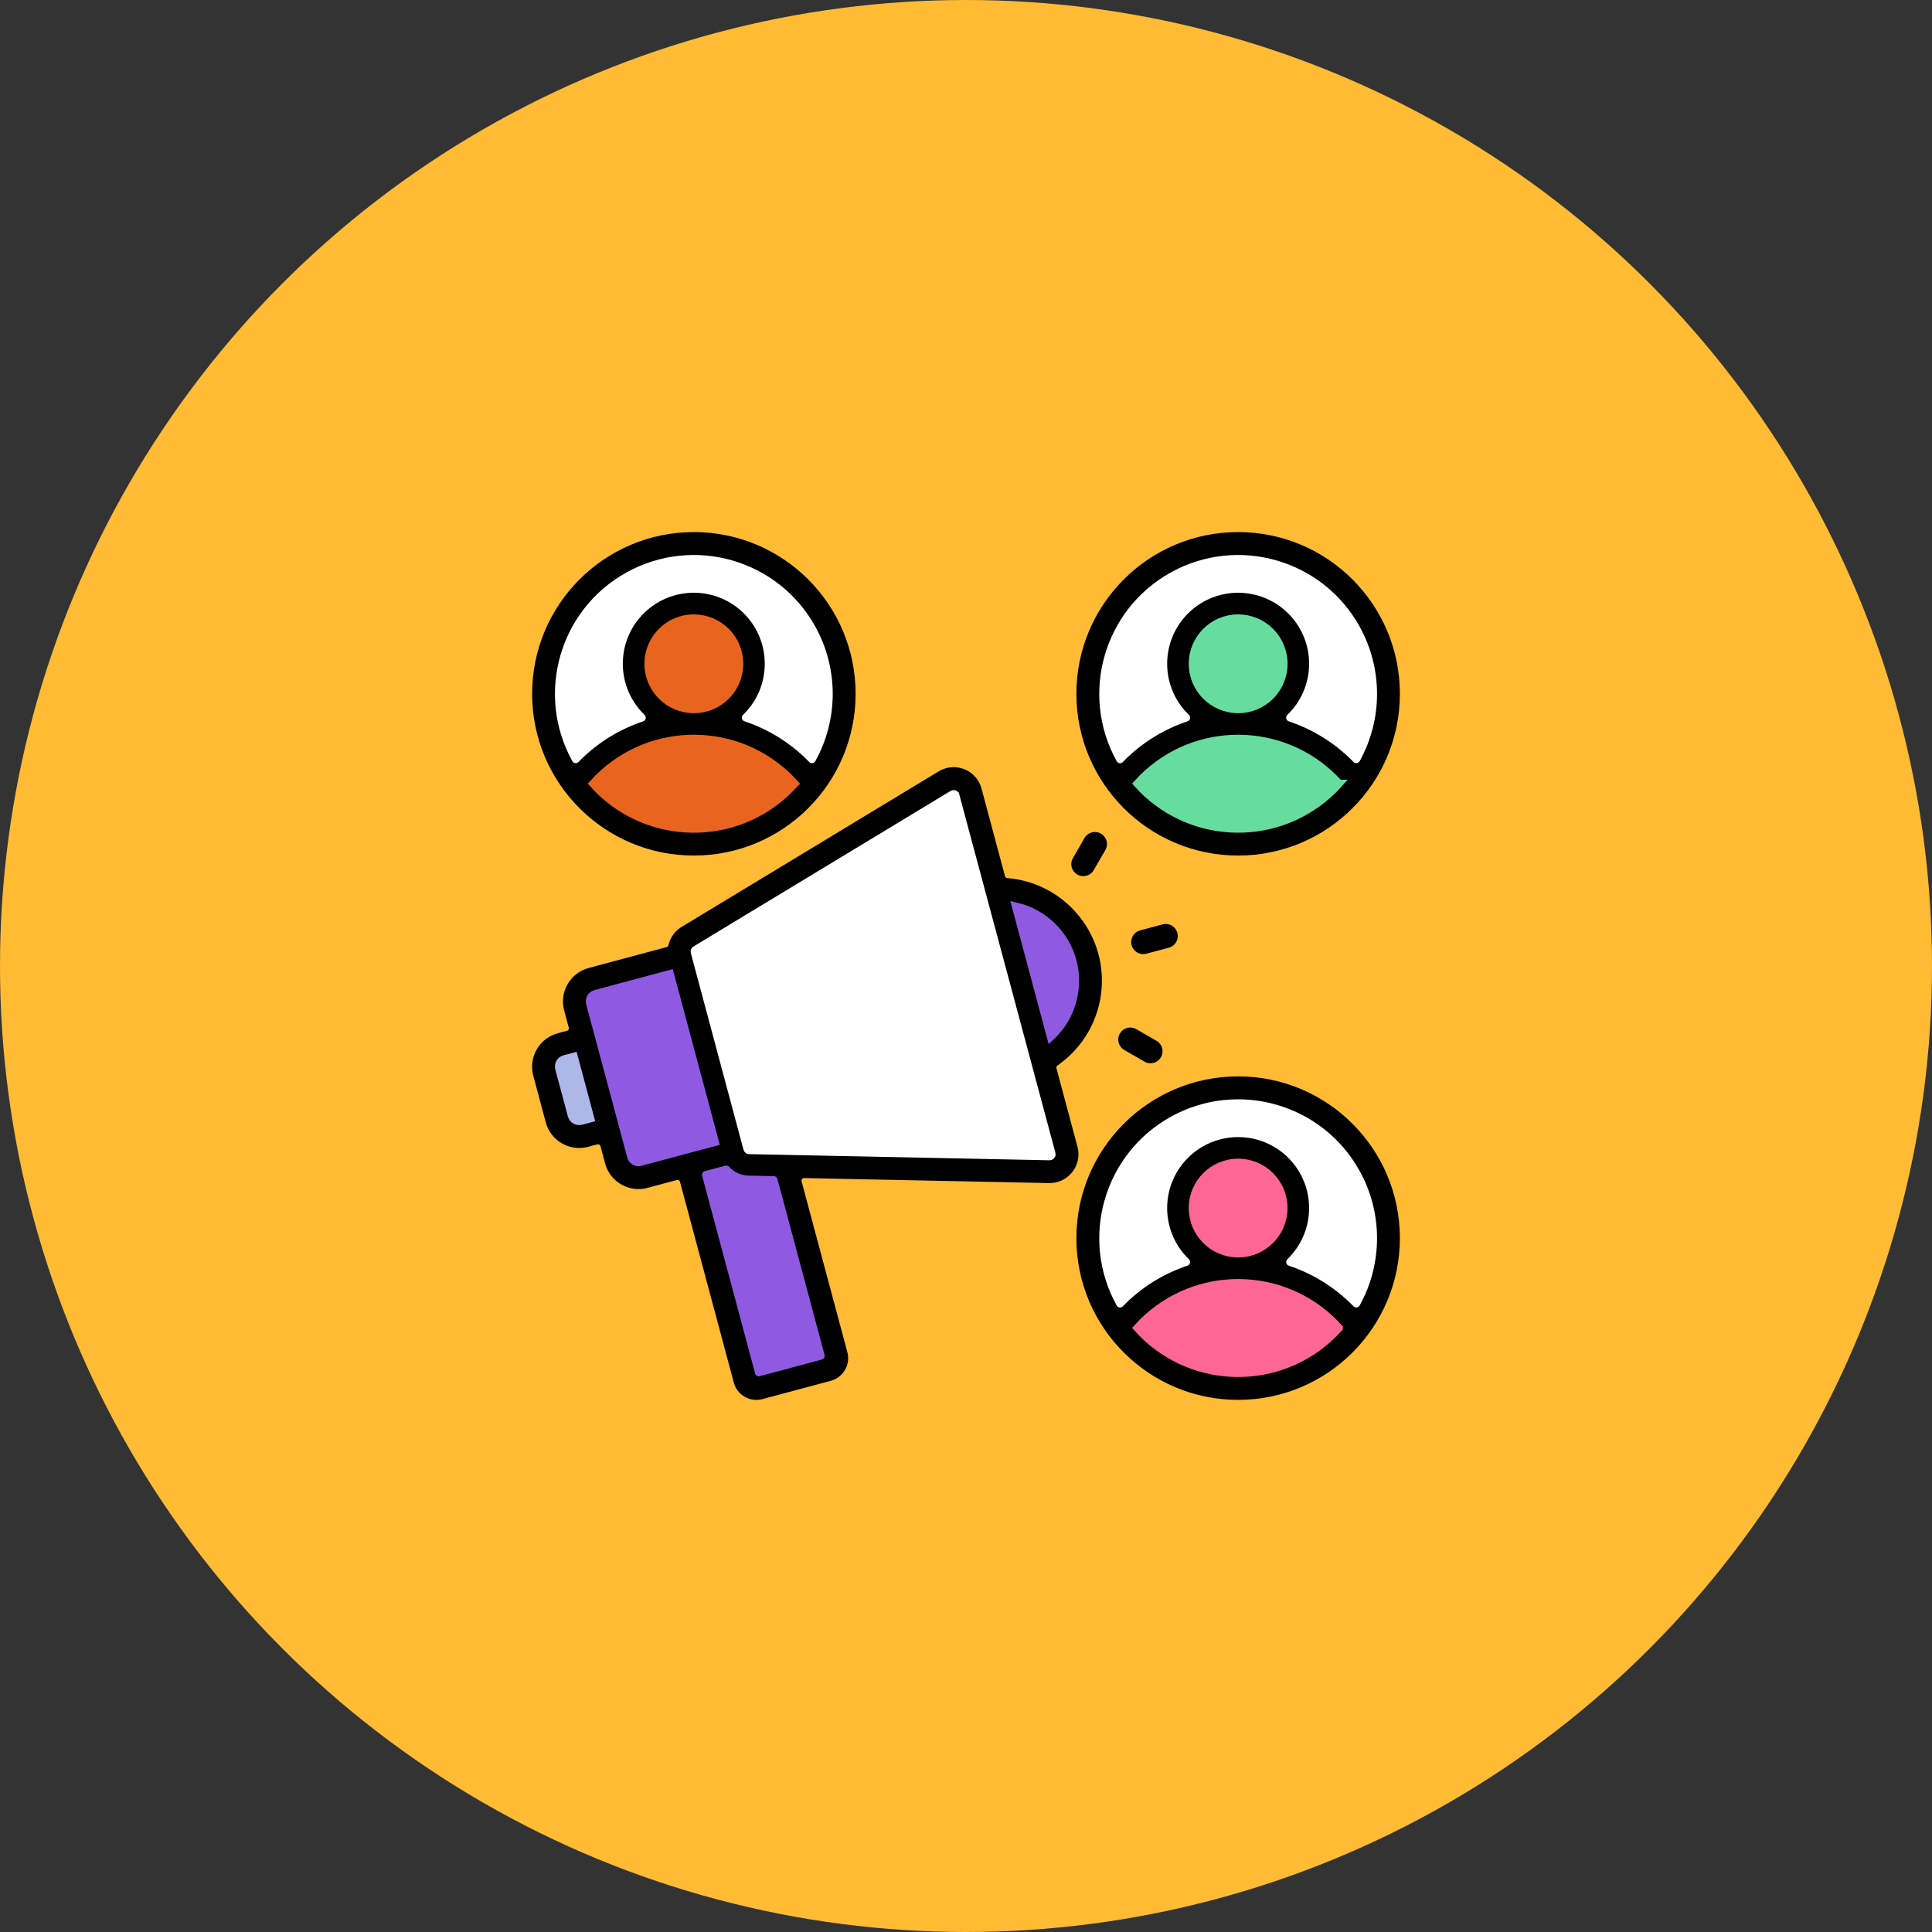 <?xml version="1.0" encoding="UTF-8"?><svg id="_レイヤー_2" xmlns="http://www.w3.org/2000/svg" viewBox="0 0 374 374"><rect x="0" y="0" width="374" height="374" fill="#333333" stroke="none"/><defs><style>.cls-1,.cls-2,.cls-3,.cls-4,.cls-5,.cls-6,.cls-7,.cls-8,.cls-9{fill-rule:evenodd;}.cls-1,.cls-2,.cls-3,.cls-4,.cls-5,.cls-7,.cls-8,.cls-9{stroke-width:1.5px;}.cls-1,.cls-2,.cls-3,.cls-4,.cls-5,.cls-9{stroke-miterlimit:10;}.cls-1,.cls-7{fill:#8f5ae1;stroke:#8f5ae1;}.cls-2{fill:#e9651f;stroke:#e9651f;}.cls-3,.cls-8{fill:#fff;stroke:#fff;}.cls-4{fill:#66dd9f;stroke:#66dd9f;}.cls-10{fill:#fb3;}.cls-5{fill:#ff6695;stroke:#ff6695;}.cls-6{stroke:#fb3;}.cls-6,.cls-7,.cls-8{stroke-linecap:round;stroke-linejoin:round;}.cls-9{fill:#adb7e8;stroke:#adb7e8;}</style></defs><g id="_レイアウト"><circle class="cls-10" cx="187" cy="187" r="187"/><path class="cls-6" d="M136.65,227.43l10.25,38.24,11.99-3.21-9.12-34.03-4.83-.1c-1.66-.03-3.23-.73-4.35-1.95l-3.93,1.05h0ZM153.84,151.69c-9.67-10.78-26.26-11.68-37.04-2-.7.63-1.37,1.3-2.01,2.01,9.6,10.78,26.13,11.73,36.91,2.13.75-.67,1.46-1.38,2.13-2.13ZM111.45,146.98c-6.99-12.63-2.42-28.53,10.21-35.52,12.63-6.99,28.53-2.42,35.52,10.21,4.36,7.87,4.36,17.44,0,25.31-3.56-3.68-7.96-6.44-12.82-8.06,5.76-5.55,5.93-14.72.38-20.49-5.55-5.76-14.72-5.93-20.49-.38-5.76,5.55-5.93,14.72-.38,20.49.13.13.26.26.39.39-4.85,1.62-9.25,4.38-12.81,8.05h0ZM134.31,119.68c-4.87,0-8.81,3.95-8.81,8.82,0,4.87,3.95,8.81,8.82,8.81,4.86,0,8.81-3.95,8.81-8.81,0-4.87-3.94-8.81-8.81-8.81,0,0,0,0,0,0ZM134.32,102.5c17.57,0,31.81,14.24,31.81,31.81s-14.24,31.81-31.81,31.81-31.81-14.24-31.81-31.81h0c0-17.57,14.24-31.81,31.81-31.81ZM259.2,257.06c-9.67-10.78-26.25-11.68-37.03-2.01-.7.63-1.37,1.3-2.01,2.01,9.6,10.78,26.12,11.74,36.91,2.14.75-.67,1.46-1.38,2.13-2.13ZM216.82,252.35c-6.99-12.63-2.42-28.53,10.21-35.52,12.63-6.99,28.53-2.42,35.52,10.21,4.36,7.87,4.36,17.44,0,25.31-3.57-3.67-7.97-6.43-12.82-8.05,5.76-5.55,5.94-14.72.39-20.49-5.55-5.76-14.72-5.94-20.49-.39-5.76,5.55-5.94,14.72-.39,20.49.13.13.25.26.39.39-4.85,1.62-9.25,4.38-12.81,8.06h0ZM239.68,225.05c-4.87,0-8.81,3.95-8.81,8.81,0,4.87,3.95,8.81,8.81,8.81,4.86,0,8.81-3.95,8.81-8.81,0-4.87-3.94-8.81-8.81-8.81h0ZM239.68,207.87c17.57,0,31.81,14.24,31.81,31.81,0,17.57-14.24,31.81-31.81,31.81s-31.81-14.24-31.81-31.81h0c0-17.57,14.24-31.81,31.81-31.81ZM259.2,151.69c-9.67-10.78-26.26-11.68-37.04-2-.7.63-1.37,1.3-2,2,9.6,10.78,26.12,11.74,36.91,2.14.75-.67,1.47-1.38,2.14-2.14ZM216.82,146.98c-6.99-12.63-2.42-28.53,10.21-35.52,12.63-6.99,28.53-2.42,35.52,10.21,4.36,7.87,4.36,17.44,0,25.31-3.57-3.67-7.96-6.43-12.82-8.05,5.76-5.55,5.94-14.72.39-20.49s-14.72-5.94-20.49-.39c-5.76,5.55-5.94,14.72-.39,20.49.13.13.26.26.39.39-4.85,1.62-9.25,4.38-12.81,8.06h0ZM239.68,119.68c-4.87,0-8.81,3.95-8.81,8.82,0,4.87,3.95,8.81,8.82,8.81,4.87,0,8.81-3.95,8.81-8.81,0-4.87-3.94-8.81-8.81-8.81h0ZM239.68,102.5c17.57,0,31.81,14.24,31.81,31.81s-14.24,31.81-31.81,31.81-31.81-14.24-31.81-31.81c0-17.57,14.24-31.81,31.81-31.81ZM222.03,185.11c-1.52.39-3.06-.52-3.46-2.03-.39-1.5.5-3.04,1.99-3.45l4.37-1.17c1.51-.4,3.07.49,3.47,2.01.4,1.51-.49,3.07-2.01,3.47h0l-4.37,1.17h0ZM209.52,161.95l-2.26,3.92c-.78,1.35-.31,3.08,1.04,3.86,1.35.78,3.08.31,3.86-1.04l2.26-3.91c.77-1.36.29-3.09-1.08-3.85-1.34-.76-3.05-.3-3.83,1.03h0ZM224.13,201.05c1.35.78,1.82,2.51,1.04,3.86s-2.51,1.82-3.86,1.04h0l-3.92-2.26c-1.35-.78-1.82-2.51-1.04-3.86.78-1.35,2.51-1.82,3.86-1.04l3.91,2.26ZM111.09,204.53l-1.81.48c-.8.21-1.27,1.04-1.06,1.84,0,0,0,0,0,0l2.44,9.09c.21.8,1.03,1.27,1.83,1.06,0,0,0,0,.01,0l1.8-.48-3.21-11.99ZM107.82,199.54l1.8-.48-.9-3.36c-1.01-3.83,1.26-7.75,5.08-8.79l15.11-4.05c.37-1.62,1.38-3.02,2.8-3.87l49.75-30.1c2.88-1.74,6.62-.82,8.36,2.06.3.49.52,1.02.67,1.58l4.54,16.95c11.25.92,19.63,10.79,18.71,22.04-.5,6.1-3.71,11.66-8.75,15.15l4.07,15.19c.87,3.24-1.05,6.58-4.3,7.45-.56.15-1.13.22-1.71.21l-47.4-.97,8.87,33.09c.7,2.67-.88,5.4-3.54,6.13l-13.28,3.56c-2.67.7-5.41-.88-6.13-3.54l-10.42-38.88-5.56,1.49c-3.83,1.1-7.82-1.12-8.91-4.94-.02-.08-.04-.16-.06-.24l-.86-3.21-1.99.53c-3.84.9-7.68-1.45-8.64-5.27l-2.39-8.94c-1.01-3.83,1.26-7.75,5.08-8.78h0ZM122.15,223.89l-7.95-29.66c-.22-.8.26-1.62,1.06-1.84l14.44-3.87,8.72,32.56-14.44,3.87c-.8.22-1.62-.26-1.84-1.06h0ZM196.63,175.44l6.77,25.28c5.99-5.56,6.35-14.92.79-20.91-2.02-2.18-4.66-3.71-7.56-4.37h0ZM203.18,223.86l-58.14-1.19c-.19.01-.36-.12-.39-.31l-10.19-38.04c-.07-.18.01-.38.18-.46l49.75-30.1c.17-.11.4-.08.54.06l18.65,69.51c.07.21-.04.44-.26.51-.05.02-.1.02-.16.02h0Z"/><path class="cls-7" d="M136.65,227.43l10.25,38.24,11.99-3.21-9.12-34.03-4.83-.1c-1.66-.03-3.23-.73-4.35-1.95l-3.93,1.05h0Z"/><path class="cls-2" d="M153.84,151.69c-9.67-10.78-26.26-11.68-37.04-2-.7.63-1.37,1.3-2.01,2.01,9.6,10.78,26.13,11.73,36.91,2.13.75-.67,1.46-1.38,2.13-2.13Z"/><path class="cls-8" d="M111.45,146.98c-6.99-12.63-2.42-28.53,10.21-35.52,12.63-6.99,28.53-2.42,35.52,10.21,4.36,7.87,4.36,17.44,0,25.31-3.56-3.68-7.96-6.44-12.82-8.06,5.76-5.55,5.93-14.72.38-20.49-5.55-5.76-14.72-5.93-20.49-.38-5.76,5.55-5.93,14.72-.38,20.49.13.13.26.26.39.39-4.85,1.62-9.25,4.38-12.81,8.05h0Z"/><path class="cls-2" d="M134.31,119.68c-4.87,0-8.81,3.95-8.81,8.82,0,4.87,3.95,8.81,8.82,8.81,4.86,0,8.81-3.95,8.81-8.81,0-4.87-3.94-8.81-8.81-8.81,0,0,0,0,0,0Z"/><path class="cls-5" d="M259.2,257.06c-9.67-10.78-26.25-11.68-37.03-2.01-.7.63-1.37,1.3-2.01,2.01,9.6,10.78,26.12,11.74,36.91,2.14.75-.67,1.46-1.38,2.13-2.13Z"/><path class="cls-8" d="M216.82,252.35c-6.99-12.63-2.42-28.53,10.21-35.52,12.63-6.99,28.53-2.42,35.52,10.21,4.36,7.87,4.36,17.44,0,25.31-3.57-3.67-7.97-6.43-12.82-8.05,5.76-5.55,5.94-14.72.39-20.49-5.55-5.76-14.72-5.94-20.49-.39-5.76,5.55-5.94,14.72-.39,20.49.13.13.25.26.39.39-4.85,1.62-9.25,4.38-12.81,8.06h0Z"/><path class="cls-5" d="M239.68,225.05c-4.87,0-8.81,3.95-8.81,8.81,0,4.87,3.95,8.81,8.81,8.81,4.86,0,8.81-3.95,8.81-8.81,0-4.87-3.94-8.81-8.81-8.81h0Z"/><path class="cls-4" d="M259.2,151.69c-9.67-10.78-26.26-11.68-37.04-2-.7.63-1.37,1.3-2,2,9.6,10.78,26.12,11.74,36.91,2.14.75-.67,1.47-1.38,2.14-2.14Z"/><path class="cls-8" d="M216.82,146.98c-6.99-12.63-2.42-28.53,10.21-35.52,12.63-6.99,28.53-2.42,35.52,10.21,4.36,7.87,4.36,17.44,0,25.31-3.57-3.67-7.96-6.43-12.82-8.05,5.76-5.55,5.94-14.72.39-20.49s-14.72-5.94-20.49-.39c-5.76,5.55-5.94,14.72-.39,20.49.13.13.26.26.39.39-4.85,1.62-9.25,4.38-12.81,8.06h0Z"/><path class="cls-4" d="M239.68,119.68c-4.87,0-8.81,3.95-8.81,8.82,0,4.87,3.95,8.81,8.82,8.81,4.87,0,8.81-3.95,8.81-8.81,0-4.87-3.94-8.81-8.81-8.81h0Z"/><path class="cls-9" d="M111.09,204.53l-1.81.48c-.8.21-1.27,1.04-1.06,1.84,0,0,0,0,0,0l2.44,9.09c.21.8,1.03,1.27,1.83,1.06,0,0,0,0,.01,0l1.8-.48-3.21-11.99Z"/><path class="cls-1" d="M122.15,223.89l-7.95-29.66c-.22-.8.26-1.62,1.06-1.84l14.44-3.87,8.72,32.56-14.44,3.87c-.8.22-1.62-.26-1.84-1.06h0Z"/><path class="cls-1" d="M196.63,175.44l6.77,25.28c5.99-5.56,6.35-14.92.79-20.91-2.02-2.18-4.66-3.71-7.56-4.37h0Z"/><path class="cls-3" d="M203.18,223.86l-58.14-1.19c-.19.01-.36-.12-.39-.31l-10.19-38.04c-.07-.18.01-.38.18-.46l49.75-30.1c.17-.11.4-.08.54.06l18.65,69.51c.07.21-.04.44-.26.51-.05.02-.1.02-.16.02h0Z"/></g></svg>